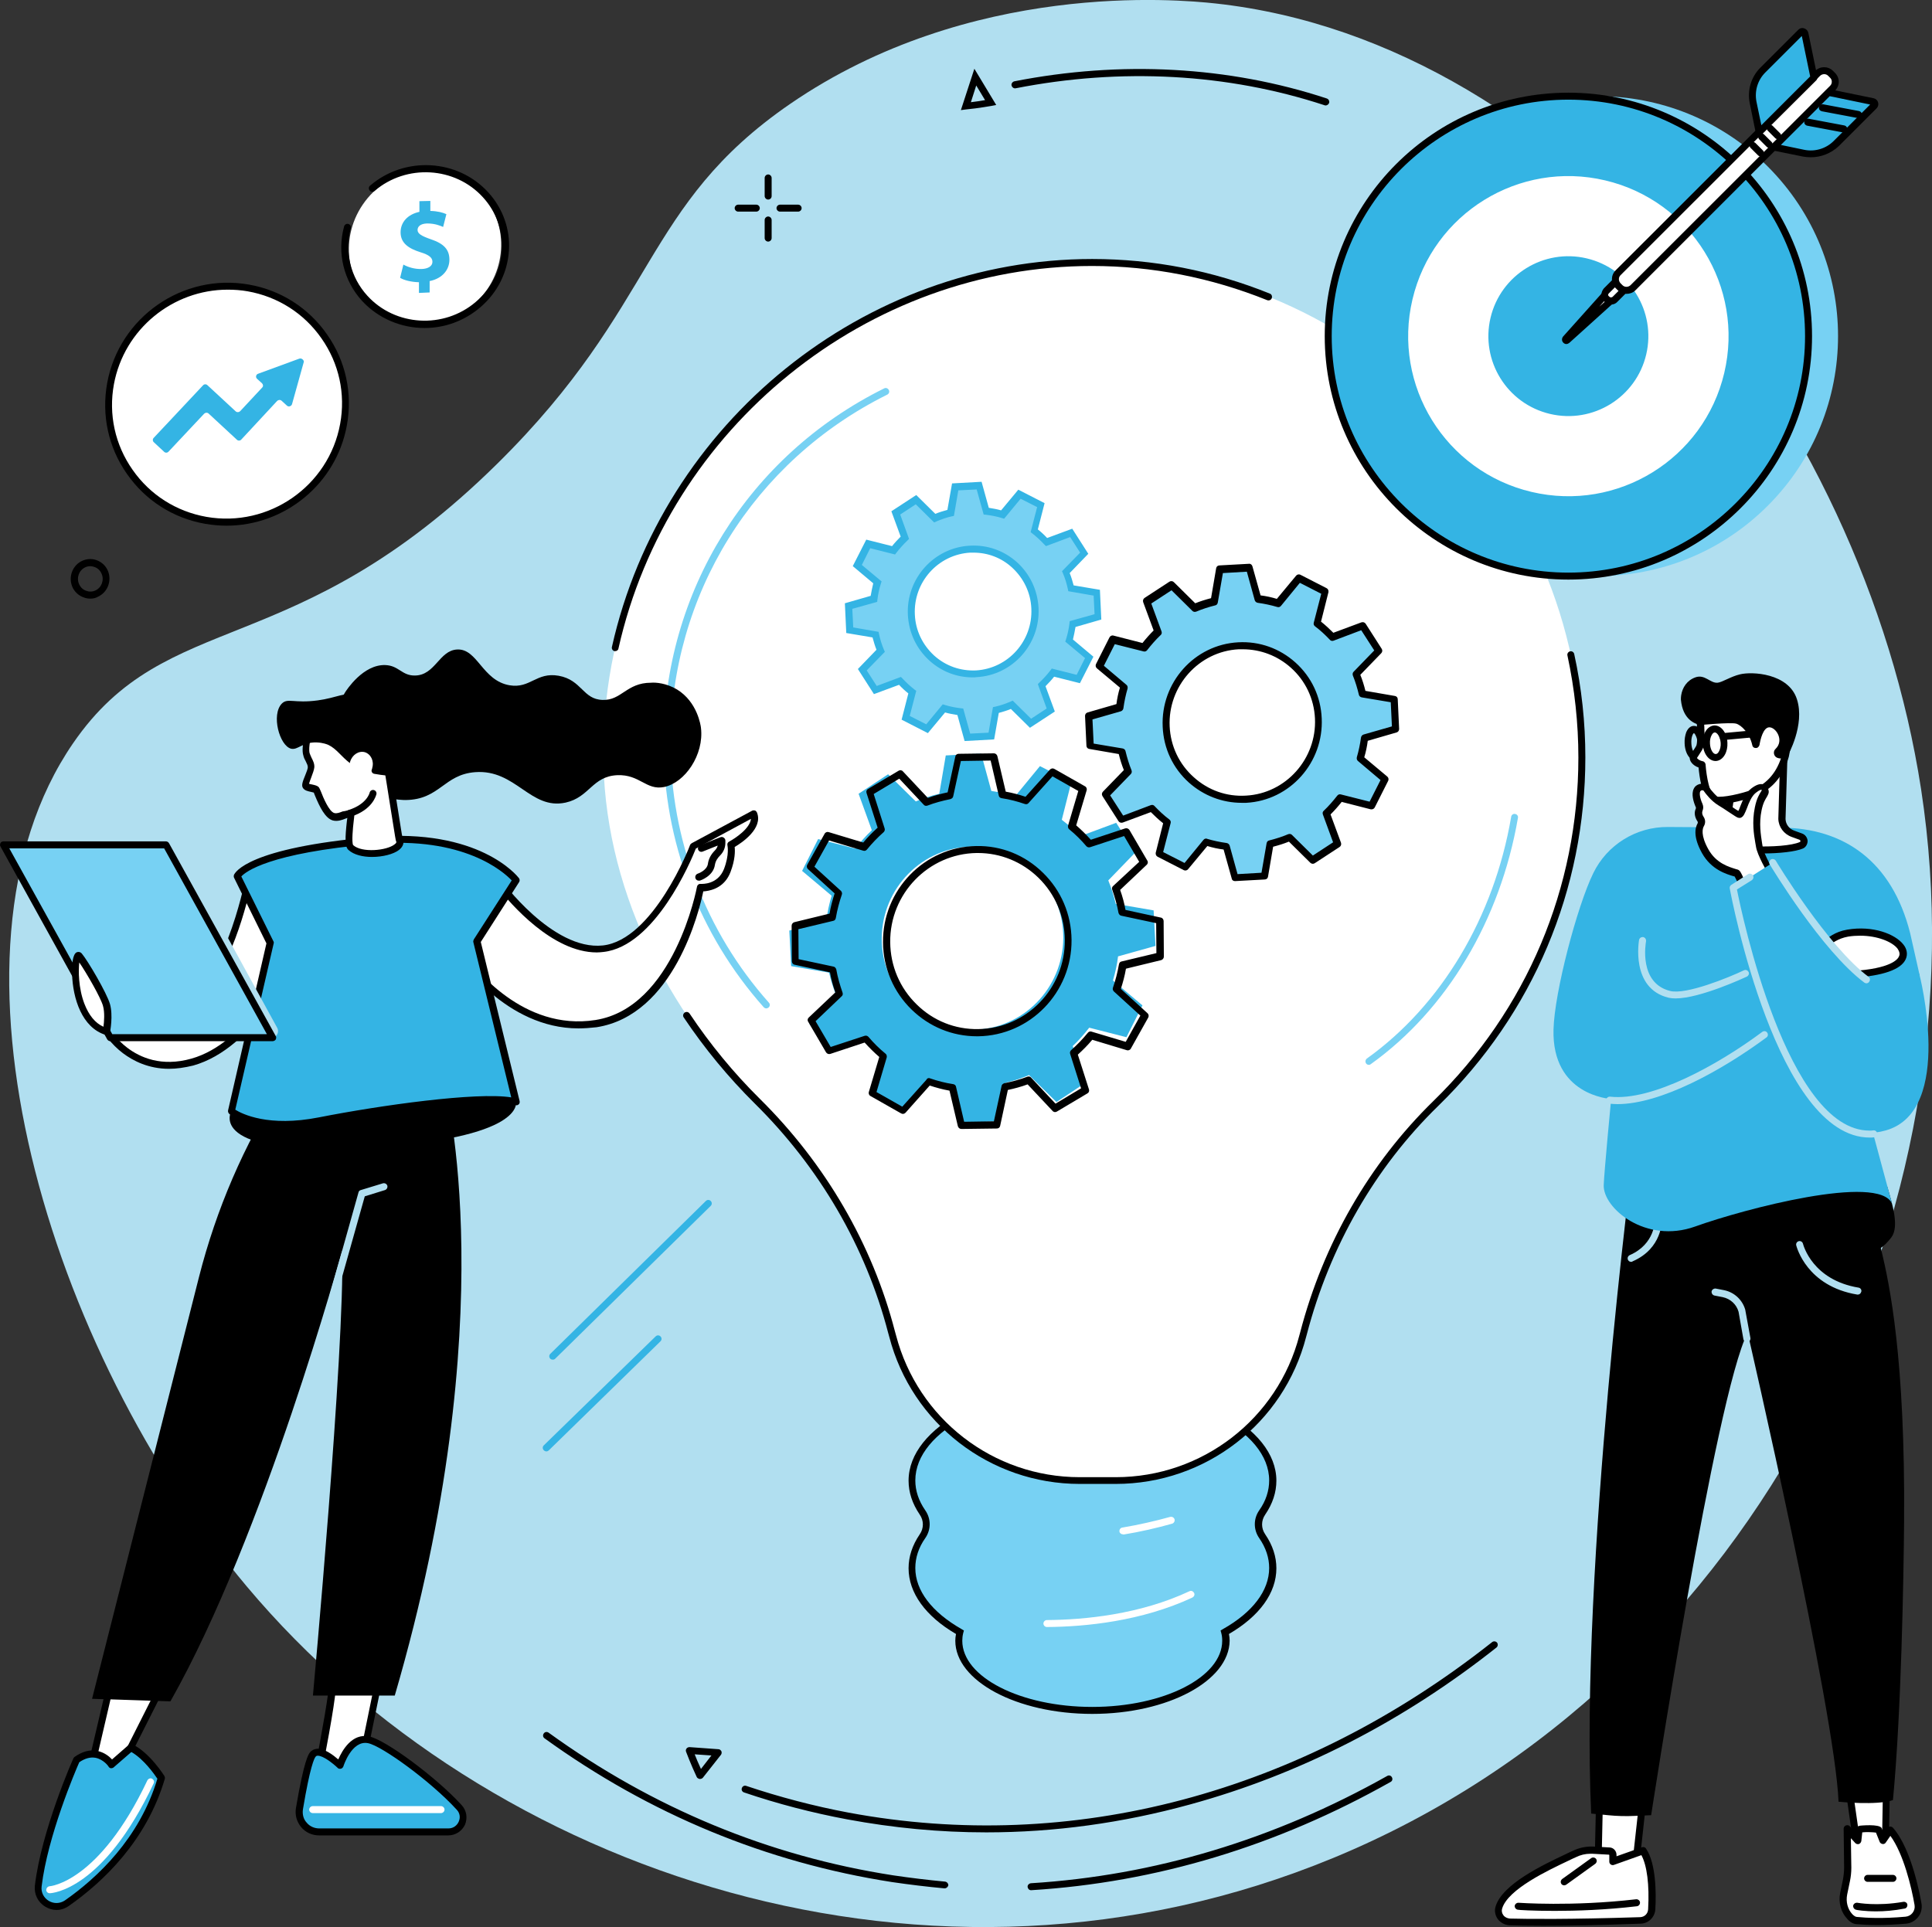 <svg xmlns="http://www.w3.org/2000/svg" width="454" height="453" fill="none" viewBox="0 0 454 453">
    <rect x="0" y="0" width="454" height="453" fill="#333333" stroke="none"/>
    <g clip-path="url(#clip0)">
        <path fill="#B1DFF0" d="M116.86 108.978c-47.804 47.172-77.524 33.414-99.705 65.736-34.146 49.739-5.464 143.047 40.865 198.191 56.764 67.592 160.785 102.808 255.3 63.77 100.634-41.604 153.3-152.219 138.112-251.205C437.829 97.13 368.882 9.937 285.676.819c-9.015-.983-57.747-5.405-99.979 23.586-34.855 23.969-30.922 47.173-68.837 84.573z"/>
        <path fill="#fff" d="M114.513 67.986c5.683-8.353 3.738-19.578-4.346-25.071-8.084-5.494-19.245-3.176-24.928 5.177-5.684 8.353-3.739 19.578 4.345 25.072 8.084 5.493 19.245 3.175 24.929-5.178z"/>
        <path fill="#000" d="M99.76 77.092c-5.409 0-10.818-2.183-14.697-6.388-4.316-4.75-5.9-11.301-4.206-17.47.109-.438.546-.71.983-.602.437.11.71.547.601.983-1.53 5.624-.055 11.575 3.88 15.888 6.555 7.207 17.973 7.862 25.458 1.475 3.66-3.113 5.846-7.426 6.119-12.121.273-4.587-1.257-9.064-4.425-12.503-6.556-7.207-17.975-7.862-25.46-1.474-.327.273-.873.273-1.147-.11-.273-.327-.273-.873.11-1.146 8.14-6.989 20.596-6.279 27.753 1.583 3.442 3.767 5.19 8.681 4.863 13.704-.328 5.132-2.677 9.828-6.666 13.268-3.879 3.33-8.522 4.913-13.166 4.913z"/>
        <path fill="#34B4E4" d="M98.449 68.848v-2.511c-1.749-.055-3.442-.437-4.426-1.038l.765-3.112c1.093.6 2.623 1.092 4.316 1.038 1.475-.055 2.513-.656 2.513-1.693 0-.983-.819-1.638-2.786-2.238-2.786-.874-4.698-2.13-4.698-4.696 0-2.348 1.639-4.204 4.425-4.805v-2.511l2.568-.055v2.348c1.748.055 2.95.382 3.769.764l-.765 3.003c-.655-.273-1.857-.819-3.769-.819-1.694.055-2.24.82-2.24 1.53 0 .873.929 1.419 3.114 2.183 3.114 1.037 4.371 2.457 4.371 4.805 0 2.347-1.639 4.422-4.644 5.023v2.675l-2.513.11z"/>
        <path fill="#fff" d="M68.993 117.862c12.71-8.669 16.024-25.933 7.4-38.561-8.623-12.628-25.918-15.837-38.628-7.169-12.71 8.67-16.024 25.933-7.401 38.561 8.623 12.628 25.918 15.837 38.629 7.169z"/>
        <path fill="#000" d="M53.212 123.555c-1.639 0-3.332-.163-4.971-.436-7.54-1.311-14.095-5.515-18.411-11.739-4.371-6.224-6.01-13.813-4.644-21.348 2.84-15.506 17.755-25.88 33.271-23.15 7.54 1.31 14.096 5.515 18.412 11.74 4.37 6.223 6.01 13.812 4.643 21.347-2.513 13.813-14.641 23.586-28.3 23.586zm.274-55.471c-12.84 0-24.312 9.227-26.716 22.221-1.311 7.098.273 14.25 4.37 20.092 4.098 5.897 10.272 9.828 17.374 11.084 14.642 2.566 28.737-7.207 31.414-21.84 1.311-7.097-.273-14.25-4.37-20.092-4.098-5.896-10.272-9.827-17.374-11.083-1.53-.273-3.114-.382-4.698-.382z"/>
        <path fill="#34B4E4" d="M70.313 84.3l-9.67 3.548c-.492.164-.656.82-.219 1.201l1.147 1.038c.273.273.328.71.055.983l-5.19 5.569c-.273.273-.71.327-1.038.054l-6.665-6.17c-.274-.272-.765-.272-1.038.055l-11.583 12.339c-.273.273-.273.765.055 1.038l2.404 2.238c.273.273.765.273 1.038-.054l8.359-8.9c.273-.273.71-.328 1.038-.055l6.665 6.17c.273.273.765.273 1.038-.055l8.413-9.063c.274-.273.71-.327 1.038-.054l1.257 1.146c.382.382 1.038.164 1.202-.328l2.786-9.99c0-.383-.546-.93-1.092-.71z"/>
        <path fill="#000" d="M164.5 418.112h-.109c-.274-.055-.547-.219-.656-.437-1.366-2.894-2.513-5.951-2.513-5.951-.109-.273-.055-.546.109-.765.164-.218.437-.327.71-.327l6.775.491c.328 0 .546.219.71.492.109.273.055.6-.109.819l-4.262 5.405c-.163.164-.382.273-.655.273zm-1.257-5.788c.328.874.874 2.13 1.475 3.44l2.459-3.167-3.934-.273zM231.753 430.669c-10.927 0-21.799-1.037-32.67-3.057-8.195-1.529-16.39-3.658-24.258-6.334-.437-.163-.655-.6-.491-1.037.164-.437.601-.655 1.038-.491 7.812 2.62 15.898 4.75 24.038 6.279 52.448 9.773 106.152-4.423 151.224-40.075.328-.273.874-.219 1.148.109.273.327.218.873-.11 1.146-22.071 17.472-46.328 29.865-72.061 36.909-15.898 4.367-31.905 6.551-47.858 6.551zM221.974 443.827h-.055c-4.097-.382-8.195-.873-12.292-1.474-29.502-4.586-56.982-15.942-81.677-33.796-.382-.273-.437-.764-.163-1.146.273-.383.764-.437 1.147-.164 24.475 17.69 51.683 28.991 80.966 33.523 4.043.6 8.14 1.092 12.183 1.474.437.055.765.437.765.874-.109.382-.437.709-.874.709zM242.297 444.264c-.437 0-.765-.327-.819-.764-.055-.437.327-.819.765-.874 29.01-1.801 57.146-10.264 83.752-25.224.382-.218.874-.109 1.093.328.218.382.109.873-.328 1.092-26.716 15.069-55.125 23.641-84.463 25.442.055 0 .055 0 0 0zM21.198 140.699c-.547 0-1.093-.109-1.64-.327-1.147-.437-2.075-1.311-2.567-2.457-.983-2.348.055-5.078 2.35-6.115 1.092-.492 2.348-.546 3.441-.11 1.147.437 2.076 1.311 2.568 2.457.983 2.348-.055 5.078-2.35 6.115-.546.328-1.147.437-1.802.437zm-1.148-7.371c-1.475.656-2.13 2.457-1.475 3.931.328.765.874 1.311 1.64 1.584.71.273 1.474.273 2.184-.055 1.476-.655 2.131-2.457 1.476-3.931-.328-.764-.875-1.31-1.64-1.583-.71-.273-1.474-.273-2.185.054zM311.517 24.788c-.109 0-.164 0-.273-.055-22.727-7.48-47.804-8.845-72.553-3.986-.437.11-.874-.218-.983-.655-.109-.437.219-.873.656-.983 25.022-4.914 50.426-3.549 73.426 4.04.437.164.656.601.547 1.038-.164.382-.492.6-.82.6zM225.798 25.88l3.169-9.719 5.135 8.517-1.147.219c-.109 0-2.95.546-5.9.819l-1.257.163zm3.606-5.788l-1.257 3.931c1.311-.164 2.513-.328 3.333-.491l-2.076-3.44zM180.507 46.9c-.437 0-.819-.382-.819-.82v-4.258c0-.437.382-.819.819-.819.437 0 .82.382.82.82v4.258c0 .491-.383.819-.82.819zM180.507 56.782c-.437 0-.819-.382-.819-.819v-4.258c0-.437.382-.82.819-.82.437 0 .82.383.82.82v4.258c0 .437-.383.82-.82.82zM177.721 49.739h-4.261c-.437 0-.82-.382-.82-.82 0-.436.383-.818.82-.818h4.261c.437 0 .819.382.819.819 0 .437-.382.819-.819.819zM187.555 49.739h-4.261c-.438 0-.82-.382-.82-.82 0-.436.382-.818.82-.818h4.261c.437 0 .819.382.819.819 0 .437-.382.819-.819.819z"/>
        <path fill="#34B4E4" d="M128.387 341.128c-.218 0-.437-.109-.601-.273-.327-.327-.327-.819 0-1.146l26.279-25.607c.328-.327.819-.327 1.147 0 .328.328.328.819 0 1.147l-26.278 25.661c-.109.109-.328.218-.547.218zM129.917 319.562c-.218 0-.437-.054-.601-.218-.328-.328-.328-.819 0-1.147l36.55-35.925c.327-.328.819-.328 1.147 0 .328.327.328.819 0 1.146l-36.549 35.926c-.164.164-.328.218-.547.218z"/>
        <path fill="#fff" d="M433.895 416.092l2.568 18.017 6.61.055.274-17.799-9.452-.273z"/>
        <path fill="#000" d="M443.073 434.983h-6.61c-.383 0-.765-.328-.82-.71l-2.567-18.072c-.055-.218.054-.491.218-.655.164-.164.383-.273.656-.273l9.451.328c.437 0 .82.382.765.819l-.328 17.744c.055.437-.328.819-.765.819zm-5.9-1.693h5.081l.273-16.161-7.703-.273 2.349 16.434z"/>
        <path fill="#fff" d="M436.244 451.362c2.568.273 6.447.382 11.582-.054 1.858-.164 3.115-1.857 2.841-3.658-.819-4.914-3.004-13.541-6.556-17.526l-1.748 2.457-1.038-2.567c-.164-.273-4.534-.436-4.644.055l-.273 2.512-2.458-2.785.109 9.118c0 .983-.055 2.02-.273 3.003l-.656 3.166c-.382 1.911.109 3.877 1.421 5.296.601.546 1.147.929 1.693.983z"/>
        <path fill="#000" d="M441.271 452.454c-2.186 0-3.879-.109-5.081-.218-.711-.055-1.475-.492-2.131-1.256-1.475-1.583-2.076-3.822-1.639-6.06l.656-3.167c.163-.928.273-1.856.273-2.839l-.11-9.118c0-.328.219-.655.547-.764.328-.11.655-.055.929.218l1.256 1.42.055-.656v-.054c.109-.71.874-.819 1.147-.874.055 0 4.371-.437 4.972.546 0 .055.054.055.054.109l.492 1.147.874-1.256c.164-.218.383-.327.601-.327.273 0 .492.109.656.273 4.534 5.132 6.501 16.652 6.72 17.908.163 1.092-.11 2.238-.82 3.112-.71.873-1.694 1.419-2.786 1.529-2.623.218-4.808.327-6.665.327zm-4.917-1.911c2.185.219 5.955.437 11.418-.054.655-.055 1.256-.383 1.639-.874.437-.546.601-1.201.492-1.856-.711-4.204-2.623-12.121-5.682-16.27l-1.093 1.583c-.164.273-.492.382-.765.327-.273-.054-.546-.218-.655-.491l-.875-2.184c-.71-.109-2.458-.164-3.223-.054l-.218 2.02c-.055.327-.274.6-.547.709-.328.11-.655 0-.874-.218l-1.038-1.147.109 6.934c0 1.092-.109 2.13-.327 3.167l-.656 3.167c-.328 1.692.109 3.385 1.202 4.586.382.382.765.655 1.093.655z"/>
        <path fill="#000" d="M440.943 449.233c-2.896 0-4.699-.328-4.808-.382-.437-.11-.71-.546-.656-.983.11-.437.547-.71.984-.655.054 0 4.534.873 10.817-.219.437-.054.874.219.929.656.054.436-.219.873-.656.928-2.513.491-4.753.655-6.61.655zM444.822 442.299h-5.955c-.437 0-.82-.382-.82-.819 0-.437.383-.819.82-.819h5.955c.437 0 .819.382.819.819 0 .437-.382.819-.819.819z"/>
        <path fill="#fff" d="M386.638 417.675l-2.295 21.021-8.851 1.856.547-24.624 10.599 1.747z"/>
        <path fill="#000" d="M375.492 441.371c-.164 0-.382-.055-.546-.164-.219-.164-.328-.382-.273-.655l.546-24.679c0-.218.109-.436.273-.6.164-.164.437-.218.656-.164l10.653 1.802c.437.054.711.491.656.873l-2.295 21.021c-.054.327-.273.655-.655.709l-8.851 1.857h-.164zm1.312-24.515l-.492 22.713 7.266-1.529 2.185-19.655-8.959-1.529z"/>
        <path fill="#fff" d="M388.058 448.741c.219-3.712.219-10.482-2.021-13.758l-7.103 2.511v-1.528c0-.492-.328-.874-.765-.929l-3.933-.218c-1.475-.109-2.95.218-4.316.874-3.988 1.965-16.062 6.933-17.756 12.612-.492 1.638.82 3.33 2.513 3.385 3.988.109 13.549.218 30.704-.328 1.475-.054 2.622-1.201 2.677-2.621z"/>
        <path fill="#000" d="M362.654 452.618c-3.661 0-6.229-.055-7.922-.109-1.093-.055-2.131-.601-2.786-1.474-.601-.874-.82-1.966-.492-2.949 1.584-5.296 11.254-9.827 16.444-12.284.656-.328 1.257-.601 1.749-.819 1.475-.71 3.114-1.037 4.698-.983l3.934.218c.874.055 1.584.819 1.584 1.748v.327l6.01-2.129c.327-.109.765 0 .928.327 2.35 3.44 2.404 10.429 2.186 14.251-.11 1.856-1.585 3.33-3.442 3.385-10.162.382-17.647.491-22.891.491zm11.09-16.925c-1.202 0-2.349.273-3.442.819-.491.218-1.092.491-1.748.819-4.589 2.183-14.205 6.661-15.57 11.247-.164.491-.055 1.092.273 1.529.328.491.929.764 1.53.818 4.152.11 13.658.219 30.649-.327 1.038-.055 1.802-.819 1.857-1.856.328-5.733-.273-10.319-1.584-12.722l-6.447 2.293c-.273.11-.546.055-.765-.109-.218-.164-.328-.382-.328-.655v-1.529c0-.054-.054-.109-.054-.109l-3.934-.218h-.437z"/>
        <path fill="#000" d="M365.385 449.124c-5.299 0-8.632-.219-8.686-.273-.437-.055-.765-.437-.765-.874.054-.437.437-.764.874-.764.109 0 12.566.928 27.644-.819.437-.055.874.273.929.71.055.436-.273.873-.71.928-7.43.873-14.259 1.092-19.286 1.092zM367.571 443.118c-.274 0-.492-.109-.656-.328-.273-.382-.164-.873.164-1.146l6.829-4.914c.382-.273.874-.164 1.147.164.273.382.164.873-.164 1.146l-6.829 4.914c-.164.109-.327.164-.491.164zM383.906 270.643s-12.675 97.512-9.998 155.604l3.934.382c2.13.219 4.261.273 6.392.164l3.769-.164s15.134-98.713 22.673-113.4c0 0 20.542 88.995 21.362 110.234 0 0 9.123.928 12.784-.383 1.966-20.528 2.513-52.25 2.622-65.572.273-38.164-3.387-55.472-5.354-63.716-1.857-7.534-3.824-13.704-5.245-17.853l-4.807-13.705-48.132 8.409z"/>
        <path fill="#B1DFF0" d="M410.512 315.468c-.382 0-.71-.273-.819-.656l-1.148-6.497c-.491-1.747-1.912-3.057-3.715-3.439l-1.966-.383c-.438-.109-.711-.545-.656-.982.109-.437.546-.71.983-.655l1.967.382c2.404.491 4.316 2.293 4.972 4.641v.054l1.202 6.552c.054.437-.219.873-.656.928-.055.055-.109.055-.164.055zM436.572 304.275h-.109c-11.91-1.965-14.259-11.193-14.369-11.575-.109-.437.164-.873.601-.983.437-.109.874.164.984.601.109.382 2.24 8.517 13.057 10.319.437.055.765.491.656.928-.11.437-.437.71-.82.71zM383.305 296.577c-.328 0-.601-.164-.765-.492-.164-.436 0-.873.437-1.092 6.01-2.62 5.9-8.189 5.9-8.244 0-.437.328-.819.765-.874.437 0 .82.328.874.765 0 .273.164 6.77-6.883 9.828-.109.109-.219.109-.328.109z"/>
        <path fill="#000" d="M443.456 278.832c1.147 3.931 2.95 9.391.983 12.012-3.66 4.75-6.665 3.986-11.145 2.348-9.014-3.276-23.328-8.463-27.535-5.569l-.164-8.791h37.861z"/>
        <path fill="#34B4E4" d="M391.937 194.369c-7.485-.054-14.314 4.204-17.537 10.865-3.77 7.698-9.124 27.954-9.342 36.745-.383 15.451 13.166 16.27 13.548 16.324-.054.437-1.639 17.199-1.748 20.202-.218 5.46 9.889 13.922 21.471 9.773 11.528-4.15 43.105-12.449 46.274-5.405l-13.221-49.029 10.872.546 8.85-5.133-2.239-9.937c-4.262-16.925-15.626-24.732-30.322-24.787l-26.606-.164z"/>
        <path fill="#fff" d="M426.738 232.206c2.022-.383 1.475-2.73 8.632-3.167 20.597-1.201 10.599-11.684-1.202-9.664-3.933.655-5.463 3.167-6.938 3.822-12.293 5.35-4.535 9.773-.492 9.009z"/>
        <path fill="#000" d="M425.809 233.079c-2.404 0-5.244-1.256-5.9-3.276-.546-1.747.273-4.422 7.048-7.37.382-.164.819-.546 1.311-.983 1.256-1.038 2.895-2.457 5.791-2.948 6.064-1.038 11.309 1.037 13.221 3.494.874 1.092 1.038 2.347.546 3.439-1.092 2.457-5.408 3.932-12.401 4.368-4.48.273-5.682 1.311-6.611 2.075-.492.437-1.038.874-1.912 1.037-.382.164-.71.164-1.093.164zm11.309-13.158c-.928 0-1.857.055-2.841.218-2.403.437-3.878 1.584-5.026 2.567-.601.491-1.147.928-1.693 1.201-4.316 1.856-6.556 3.876-6.119 5.405.437 1.474 3.278 2.402 5.135 2.075.437-.055.656-.273 1.147-.71 1.039-.928 2.514-2.184 7.54-2.457 9.014-.546 10.708-2.73 10.981-3.44.273-.546.109-1.146-.328-1.801-1.256-1.638-4.753-3.058-8.796-3.058z"/>
        <path fill="#fff" d="M400.842 197.263c-.71-.601-.328-1.693.601-1.802l1.421-.164c1.475-.163 2.731-1.201 3.223-2.566l2.294-16.98 4.699 1.693 6.228-3.058-.546 18.127c.054 1.583 1.092 3.003 2.622 3.549l1.803.655c.983.328.983 1.638.055 2.075-3.715 1.528-18.794 1.528-22.4-1.529z"/>
        <path fill="#000" d="M414.118 200.593c-5.463 0-11.582-.764-13.822-2.73-.546-.491-.765-1.201-.546-1.911.218-.709.819-1.255 1.584-1.31l1.42-.164c1.148-.163 2.131-.873 2.513-1.965l2.295-16.871c.055-.218.164-.437.382-.601.219-.109.492-.163.711-.054l4.37 1.583 5.901-2.948c.273-.109.546-.109.819.054.219.164.383.437.383.71l-.547 18.127c.055 1.201.82 2.293 2.076 2.73l1.803.655c.765.273 1.257.983 1.311 1.747 0 .764-.437 1.529-1.147 1.802-1.693.71-5.409 1.146-9.506 1.146zm-12.729-3.985c3.223 2.73 17.81 2.948 21.525 1.31.164-.055.164-.164.164-.273 0-.055-.055-.218-.219-.273l-1.803-.655c-1.857-.655-3.114-2.348-3.168-4.259l.491-16.816-5.026 2.457c-.218.109-.437.109-.655.055l-3.77-1.365-2.185 15.942c0 .055 0 .109-.055.164-.601 1.693-2.076 2.894-3.934 3.112l-1.42.164c-.109 0-.164.109-.219.164.164.218.219.273.274.273z"/>
        <path fill="#fff" d="M406.251 162.265c-8.031 2.949-6.665 8.135-6.665 8.135.109 1.42.164 4.041-.11 4.969-.218.764-1.529 2.238-1.584 2.675-.055.437.656 1.31 2.021 1.638 0 0 .547 6.934 2.35 8.081 1.802 1.146 8.85-1.038 8.85-1.038l1.202-.491c3.824-1.529 6.119-4.696 7.212-8.627 0 .055 5.135-22.112-13.276-15.342z"/>
        <path fill="#000" d="M404.011 188.964c-.874 0-1.639-.109-2.185-.437-1.858-1.147-2.514-6.17-2.678-8.135-1.42-.492-2.185-1.583-2.076-2.402.055-.383.328-.765.765-1.475.273-.436.711-1.037.82-1.365.218-.709.218-2.948.109-4.64-.164-.819-.819-6.061 7.157-9.009 5.245-1.911 9.233-1.747 11.855.491 5.081 4.477 2.677 15.397 2.568 15.888-1.256 4.532-3.934 7.644-7.703 9.173l-1.202.491h-.055c-.928.273-4.698 1.42-7.375 1.42zm-5.245-10.811c.164.219.546.601 1.366.765.328.054.601.382.655.71.219 3.166 1.039 6.879 1.967 7.425.929.6 4.917-.109 8.141-1.147l1.147-.436c3.278-1.311 5.627-4.095 6.72-8.081 0-.055 2.349-10.374-2.022-14.25-2.076-1.856-5.518-1.911-10.161-.218-7.267 2.675-6.174 7.152-6.119 7.152v.164c0 .054.273 3.822-.164 5.296-.164.546-.601 1.201-1.038 1.856-.164.273-.383.601-.492.764z"/>
        <path fill="#000" d="M408.873 158.498c-2.131.492-4.152 1.857-5.245 1.966-1.748.163-3.004-2.075-5.244-1.256-1.967.71-3.06 2.402-3.333 4.259-.055.327-.055.655-.055.982.437 4.75 3.388 5.733 4.59 5.952 0 0 6.993-.656 8.358-.328 1.257.328 3.224 2.293 3.825 5.078.054.382.382.655.765.655.437.054.819-.273.928-.71.219-1.365.874-4.04 2.24-4.149 1.585-.11 3.661 3.057 1.53 5.077-.656.601-.437 1.747.382 2.075.711.273 1.53.273 2.459-.437 0 0 4.152-7.261 2.185-13.322-1.967-6.115-10.544-6.552-13.385-5.842zM397.673 178.371c-.218 0-.382-.055-.546-.219-.71-.655-1.202-1.965-1.256-3.385-.055-.983.109-1.911.382-2.675.546-1.256 1.311-1.474 1.748-1.474 1.202-.055 2.131 1.092 2.459 2.948.109.437-.219.873-.656.983-.437.109-.874-.219-.983-.656-.219-1.037-.656-1.583-.765-1.583-.219.055-.71.983-.601 2.457.055 1.147.437 1.966.765 2.293.328.328.328.819.054 1.147-.164.109-.382.164-.601.164z"/>
        <path fill="#000" d="M403.137 178.863c-1.585 0-2.896-1.747-3.005-4.04-.055-1.037.164-2.075.601-2.839.492-.874 1.256-1.42 2.076-1.474h.109c1.585 0 2.896 1.747 3.005 4.04.055 1.037-.164 2.075-.601 2.839-.492.874-1.257 1.42-2.076 1.474h-.109zm-.164-6.715c-.055 0-.055 0 0 0-.273 0-.547.218-.765.655-.273.491-.437 1.201-.382 1.965.054 1.42.764 2.512 1.365 2.457.273 0 .547-.218.765-.655.273-.491.437-1.201.383-1.965-.11-1.42-.82-2.457-1.366-2.457z"/>
        <path fill="#000" d="M404.885 173.949c-.437 0-.765-.327-.82-.764-.054-.437.274-.874.765-.874l7.649-.709c.437-.055.874.273.874.764s-.273.874-.765.874l-7.648.709h-.055z"/>
        <path fill="#fff" d="M417.123 206.599s-3.005 4.695-5.682 3.876c-1.421-.436-2.786-5.023-3.333-5.186-1.803-.546-5.245-1.365-7.321-5.133-1.966-3.494-1.529-5.405-1.038-6.278.219-.383.219-.874-.054-1.256-.383-.546-.765-1.42-.383-2.239.11-.327.11-.655 0-.982-.491-1.147-1.42-3.822.383-4.368.491-.164 1.038.054 1.311.436.546.765 1.748 2.294 3.223 3.222 2.076 1.31 3.333 2.238 4.371 2.839.874.491 1.366-3.986 3.551-5.624 1.912-1.474 2.568-.764 2.732-.054.218.709-.984.982-1.694 4.313-.765 3.931.055 7.207.273 8.954.328 2.02 3.661 7.48 3.661 7.48z"/>
        <path fill="#000" d="M412.097 211.349c-.274 0-.601-.055-.929-.109-1.148-.328-1.912-1.857-2.896-3.931-.218-.437-.491-1.038-.655-1.311h-.055c-1.912-.546-5.409-1.583-7.594-5.459-2.076-3.713-1.694-5.897-1.038-7.044.055-.109.055-.273 0-.382-.71-1.037-.874-2.129-.437-3.057.055-.109.055-.219 0-.328-.546-1.256-1.093-3.057-.492-4.313.273-.601.765-.983 1.421-1.147.819-.218 1.693.055 2.185.765.546.764 1.639 2.129 3.005 3.003.929.6 1.693 1.092 2.294 1.528.601.437 1.148.765 1.585 1.038.164-.273.328-.71.437-1.038.546-1.365 1.256-3.221 2.622-4.258 1.148-.874 2.076-1.201 2.896-.928.546.163.983.655 1.147 1.365.164.655-.164 1.091-.382 1.528-.328.546-.874 1.311-1.257 3.167-.656 3.112-.164 5.842.109 7.698.055.382.11.71.164.983.219 1.529 2.568 5.733 3.497 7.207.164.273.164.601 0 .874-.219.327-2.787 4.149-5.627 4.149zm-12.074-25.606h-.11c-.218.054-.327.163-.382.273-.219.491-.055 1.637.546 2.948.219.546.219 1.092 0 1.583-.164.437-.109.928.273 1.474.437.655.438 1.474.055 2.13-.328.546-.819 2.129 1.038 5.459 1.858 3.331 4.862 4.15 6.611 4.696l.218.054c.601.164.874.765 1.475 2.13.383.873 1.366 2.893 1.858 3.057 1.53.492 3.551-1.856 4.48-3.112-.82-1.419-3.169-5.514-3.442-7.425-.055-.273-.109-.601-.164-.928-.328-1.911-.82-4.86-.109-8.299.437-2.184 1.092-3.167 1.475-3.767.054-.11.109-.219.164-.273l-.055-.11c-.055-.054-.492 0-1.366.71-.983.764-1.639 2.402-2.076 3.604-.491 1.201-.765 1.965-1.42 2.238-.273.109-.601.055-.929-.109-.601-.328-1.257-.819-2.131-1.365-.655-.437-1.366-.928-2.294-1.474-1.585-.983-2.841-2.566-3.442-3.44-.055 0-.164-.054-.273-.054z"/>
        <path fill="#34B4E4" d="M407.289 208.674l9.014-5.733s12.238 19.764 21.471 26.425c4.48 3.276 13.221-.546 13.221-.546s8.414 32.213-7.812 36.854c-26.934 7.644-35.894-57-35.894-57z"/>
        <path fill="#B1DFF0" d="M380.082 259.505c-.656 0-1.312-.055-1.913-.11-.437-.054-.764-.436-.71-.928.055-.437.437-.764.929-.71 9.834 1.092 25.404-7.534 35.73-15.232.382-.273.874-.219 1.147.163.273.383.219.874-.164 1.147-10.489 7.753-24.803 15.67-35.019 15.67zM393.74 234.662c-.601 0-1.147-.054-1.639-.163-9.015-2.184-6.939-13.486-6.939-13.595.11-.437.492-.71.984-.656.437.11.71.492.655.983-.054.382-1.802 9.828 5.682 11.684 3.77.928 13.768-3.166 17.319-4.859.437-.218.874 0 1.093.382.218.382 0 .874-.383 1.092-.492.219-10.981 5.132-16.772 5.132zM438.593 231.114c-.163 0-.327-.055-.491-.164-9.943-7.426-21.744-26.972-22.236-27.791-.218-.382-.109-.873.273-1.146.383-.219.874-.109 1.148.273.109.218 12.128 20.092 21.798 27.299.383.273.437.764.164 1.146-.164.273-.437.383-.656.383z"/>
        <path fill="#B1DFF0" d="M439.358 267.367c-21.689 0-32.452-56.127-32.889-58.584-.054-.328.11-.655.383-.819l3.933-2.512c.383-.218.874-.109 1.148.273.218.383.109.874-.274 1.147l-3.496 2.184c1.147 5.842 11.855 56.673 31.141 56.673.328 0 .655 0 .928-.055.438-.055.875.273.875.764.054.437-.274.874-.765.874-.273.055-.656.055-.984.055z"/>
        <path fill="#77D1F3" d="M296.548 361.057c-1.147-1.693-1.147-3.877 0-5.569 1.639-2.348 2.513-4.859 2.513-7.48 0-12.23-18.958-22.167-42.395-22.167-23.383 0-42.395 9.937-42.395 22.167 0 2.621.874 5.132 2.513 7.48 1.147 1.692 1.147 3.876 0 5.569-1.639 2.348-2.513 4.859-2.513 7.48 0 5.787 4.261 11.083 11.254 15.069-.164.655-.219 1.31-.219 2.02 0 9.063 14.041 16.379 31.36 16.379 17.318 0 31.359-7.37 31.359-16.379 0-.655-.109-1.365-.218-2.02 6.993-3.931 11.254-9.227 11.254-15.069 0-2.621-.874-5.132-2.513-7.48z"/>
        <path fill="#000" d="M256.666 402.824c-17.756 0-32.179-7.753-32.179-17.198 0-.491.055-1.037.164-1.583-7.212-4.204-11.145-9.719-11.145-15.452 0-2.73.874-5.405 2.622-7.971.983-1.42.983-3.221 0-4.641-1.748-2.566-2.622-5.241-2.622-7.971 0-12.667 19.394-22.986 43.214-22.986s43.215 10.319 43.215 22.986c0 2.73-.874 5.405-2.622 7.971-.984 1.42-.984 3.221 0 4.641 1.748 2.566 2.622 5.241 2.622 7.971 0 5.788-3.934 11.248-11.145 15.452.109.546.164 1.092.164 1.583-.109 9.445-14.533 17.198-32.288 17.198zm0-76.219c-22.946 0-41.576 9.555-41.576 21.348 0 2.403.765 4.75 2.349 7.043 1.366 1.966 1.366 4.532 0 6.498-1.584 2.238-2.349 4.64-2.349 7.043 0 5.296 3.879 10.373 10.872 14.359l.546.328-.164.6c-.163.655-.218 1.256-.218 1.802 0 8.572 13.713 15.56 30.54 15.56 16.827 0 30.54-6.988 30.54-15.56 0-.601-.055-1.201-.219-1.802l-.164-.6.546-.328c6.994-3.931 10.872-9.063 10.872-14.359 0-2.403-.764-4.75-2.349-7.043-1.366-1.966-1.366-4.532 0-6.498 1.585-2.238 2.349-4.64 2.349-7.043 0-11.793-18.684-21.348-41.575-21.348z"/>
        <path fill="#fff" d="M371.723 177.99c0-62.788-52.284-116.349-115.112-116.349-62.719 0-114.401 52.087-114.838 114.765-.219 31.886 15.188 61.587 36.167 82.334 15.133 14.96 26.169 33.578 31.523 54.216l.273.983c5.19 19.983 23.274 33.96 43.98 33.96h8.468c20.706 0 38.734-13.977 43.979-33.96l.164-.601c5.3-20.474 15.898-39.256 31.086-54.052 21.143-20.583 34.31-49.356 34.31-81.296z"/>
        <path fill="#000" d="M262.184 348.772h-8.468c-21.034 0-39.445-14.195-44.745-34.56l-.273-.983c-5.245-20.147-16.062-38.765-31.305-53.834-6.228-6.169-11.855-12.994-16.717-20.256-.274-.382-.164-.873.218-1.146.383-.273.874-.164 1.147.218 4.808 7.207 10.326 13.923 16.5 20.038 15.461 15.287 26.442 34.178 31.741 54.598l.274.983c5.135 19.655 22.836 33.359 43.16 33.359h8.468c20.323 0 38.079-13.704 43.16-33.359l.164-.601c5.463-20.966 16.28-39.747 31.304-54.434 21.963-21.403 34.091-50.121 34.091-80.751 0-8.026-.874-16.106-2.567-23.968-.11-.437.163-.874.6-.983.438-.109.875.164.984.601 1.748 7.971 2.622 16.161 2.622 24.296 0 31.121-12.292 60.221-34.582 81.951-14.806 14.414-25.459 32.978-30.868 53.67l-.164.601c-5.245 20.365-23.656 34.56-44.744 34.56zM144.559 153.038h-.164c-.437-.109-.71-.546-.601-.982 11.855-52.851 59.331-91.18 112.872-91.18 14.314 0 28.354 2.73 41.739 8.136.437.164.601.655.437 1.092-.163.437-.655.6-1.092.437-13.167-5.296-27.044-8.026-41.139-8.026-52.775 0-99.596 37.836-111.287 89.923-.055.382-.437.6-.765.6z"/>
        <path fill="#77D1F3" d="M321.679 250.278c-.273 0-.492-.11-.656-.328-.273-.382-.164-.874.164-1.147 17.483-12.503 29.884-33.195 33.927-56.836.055-.437.492-.765.929-.655.437.054.765.491.656.928-4.152 24.023-16.718 45.098-34.583 57.874-.109.109-.273.164-.437.164zM180.07 237.01c-.218 0-.437-.109-.601-.273-15.188-17.089-23.547-39.037-23.547-61.914 0-35.653 19.887-67.702 51.847-83.535.383-.218.874-.055 1.093.382.218.382.055.874-.383 1.092-31.414 15.615-50.918 47.064-50.918 82.061 0 22.44 8.195 44.061 23.11 60.822.328.328.273.874-.054 1.147-.164.109-.328.218-.547.218z"/>
        <path fill="#fff" d="M263.877 360.62c-.382 0-.765-.273-.819-.655-.055-.437.218-.874.655-.928 3.879-.655 7.704-1.529 11.255-2.512.437-.109.874.109 1.038.546.109.437-.109.874-.547 1.038-3.66 1.037-7.484 1.911-11.472 2.566 0-.055-.055-.055-.11-.055zM246.012 382.405c-.437 0-.819-.382-.819-.819 0-.437.382-.819.819-.819 8.851-.055 21.854-1.31 33.49-6.77.437-.219.874 0 1.093.382.219.437 0 .873-.382 1.092-11.91 5.569-25.132 6.879-34.201 6.934.055 0 0 0 0 0z"/>
        <path fill="#77D1F3" d="M415.392 118.882c22.039-22.025 22.039-57.735 0-79.76-22.04-22.026-57.772-22.026-79.812 0-22.039 22.025-22.039 57.735 0 79.76 22.04 22.026 57.772 22.026 79.812 0z"/>
        <path fill="#34B4E4" d="M408.449 118.872c22.039-22.025 22.039-57.736 0-79.76-22.039-22.026-57.772-22.026-79.811 0-22.04 22.024-22.04 57.735 0 79.76 22.039 22.025 57.772 22.025 79.811 0z"/>
        <path fill="#000" d="M368.554 136.222c-31.578 0-57.255-25.661-57.255-57.219 0-31.557 25.677-57.218 57.255-57.218 31.578 0 57.255 25.66 57.255 57.218 0 31.558-25.677 57.219-57.255 57.219zm0-112.8c-30.649 0-55.616 24.952-55.616 55.581 0 30.63 24.967 55.581 55.616 55.581s55.616-24.951 55.616-55.58c0-30.63-24.967-55.581-55.616-55.581z"/>
        <path fill="#fff" d="M405.183 87.651c4.777-20.219-7.751-40.48-27.983-45.254-20.232-4.774-40.507 7.746-45.284 27.965-4.777 20.22 7.751 40.48 27.983 45.255 20.232 4.774 40.506-7.746 45.284-27.966z"/>
        <path fill="#34B4E4" d="M386.84 83.323c2.385-10.095-3.87-20.21-13.972-22.594-10.101-2.384-20.223 3.867-22.609 13.962-2.385 10.095 3.87 20.21 13.972 22.594 10.101 2.384 20.223-3.867 22.609-13.962z"/>
        <path fill="#fff" d="M367.953 79.659l9.67-10.81 1.421 1.419-10.818 9.718c-.218.164-.437-.11-.273-.328z"/>
        <path fill="#000" d="M368.062 80.86c-.273 0-.491-.11-.71-.328-.382-.382-.382-.983-.055-1.42l9.67-10.81c.164-.164.383-.273.601-.273.219 0 .438.055.601.219l1.421 1.42c.164.163.273.381.218.6 0 .218-.109.436-.273.6l-10.763 9.719c-.218.163-.437.273-.71.273zm9.561-10.81l-1.803 2.02 2.022-1.802-.219-.219z"/>
        <path fill="#fff" d="M377.678 70.377l-.164-.164c-.492-.491-.492-1.365 0-1.856l4.043-4.04 2.021 2.02-4.043 4.04c-.491.546-1.366.546-1.857 0z"/>
        <path fill="#000" d="M378.606 71.578c-.546 0-1.092-.218-1.529-.6l-.164-.164c-.383-.382-.601-.928-.601-1.53 0-.545.218-1.091.601-1.528l4.043-4.04c.328-.328.874-.328 1.147 0l2.021 2.02c.328.328.328.819 0 1.147l-4.042 4.04c-.383.437-.929.655-1.476.655zm2.951-6.115l-3.497 3.494c-.109.11-.164.219-.164.328 0 .11.055.273.164.328l.164.163c.164.164.492.164.71 0l3.497-3.494-.874-.819z"/>
        <path fill="#fff" d="M380.737 67.647l-.492-.491c-.819-.82-.819-2.184 0-3.003l46.93-46.9c.82-.819 2.185-.819 3.005 0l.492.491c.819.82.819 2.184 0 3.003l-46.93 46.9c-.819.819-2.185.819-3.005 0z"/>
        <path fill="#000" d="M382.212 69.067c-.765 0-1.529-.273-2.076-.874l-.491-.491c-1.148-1.147-1.148-3.003 0-4.15l46.929-46.9c1.148-1.146 3.005-1.146 4.152 0l.492.492c.546.546.874 1.31.874 2.075 0 .764-.328 1.528-.874 2.074l-46.93 46.955c-.546.545-1.311.819-2.076.819zm-.928-2.02c.491.49 1.311.49 1.857 0l46.93-46.9c.273-.273.382-.6.382-.928 0-.328-.109-.656-.382-.929l-.492-.491c-.492-.491-1.311-.491-1.857 0l-46.93 46.9c-.492.491-.492 1.31 0 1.856l.492.491z"/>
        <path fill="#34B4E4" d="M413.353 31.066l-1.42-6.988c-.547-2.73.273-5.624 2.294-7.59l8.905-8.899c.328-.327.874-.164.984.273l2.13 10.374-12.893 12.83z"/>
        <path fill="#000" d="M413.353 31.885c-.055 0-.164 0-.218-.054-.274-.11-.492-.328-.547-.6l-1.42-6.99c-.601-3.057.328-6.169 2.513-8.353l8.905-8.9c.382-.382.874-.49 1.366-.327.492.164.874.546.983 1.037l2.131 10.374c.055.273-.055.546-.219.764l-12.893 12.83c-.164.165-.382.22-.601.22zm10.053-23.422l-8.578 8.572c-1.803 1.801-2.568 4.367-2.076 6.879l1.147 5.514 11.473-11.465-1.966-9.5z"/>
        <path fill="#34B4E4" d="M416.85 34.56l6.993 1.42c2.731.546 5.627-.273 7.594-2.293l8.905-8.9c.328-.327.164-.873-.273-.982l-10.381-2.13L416.85 34.56z"/>
        <path fill="#000" d="M425.536 36.963c-.601 0-1.256-.055-1.857-.164l-6.993-1.42c-.274-.054-.547-.273-.601-.545-.11-.274 0-.601.218-.82l12.839-12.83c.219-.218.492-.273.765-.218l10.38 2.129c.492.11.929.491 1.038.983.164.491 0 1.037-.328 1.365l-8.905 8.9c-1.803 1.692-4.152 2.62-6.556 2.62zm-7.047-2.894l5.517 1.147c2.514.491 5.081-.273 6.884-2.075l8.578-8.572-9.507-1.965-11.472 11.465z"/>
        <path fill="#fff" d="M428.268 25.334l8.413 1.583-8.413-1.584z"/>
        <path fill="#000" d="M436.681 27.736h-.163l-8.414-1.584c-.437-.109-.765-.491-.656-.982.11-.437.492-.71.984-.655l8.413 1.583c.437.109.765.491.656.983-.109.382-.437.655-.82.655z"/>
        <path fill="#fff" d="M424.826 28.719l8.413 1.583-8.413-1.583z"/>
        <path fill="#000" d="M433.239 31.12h-.163l-8.414-1.582c-.437-.11-.765-.492-.656-.983.11-.437.492-.71.984-.655l8.413 1.583c.437.11.765.491.656.983-.055.382-.437.655-.82.655z"/>
        <path fill="#fff" d="M412.042 34.178l1.748 1.748-1.748-1.748z"/>
        <path fill="#000" d="M413.735 36.745c-.218 0-.437-.055-.6-.219l-1.749-1.747c-.328-.328-.328-.819 0-1.147.328-.327.82-.327 1.148 0l1.748 1.748c.328.327.328.819 0 1.146-.109.11-.328.218-.547.218z"/>
        <path fill="#fff" d="M414.009 32.158l1.748 1.747-1.748-1.747z"/>
        <path fill="#000" d="M415.757 34.724c-.219 0-.437-.054-.601-.218l-1.748-1.747c-.328-.328-.328-.82 0-1.147.327-.327.819-.327 1.147 0l1.748 1.747c.328.328.328.82 0 1.147-.109.11-.328.218-.546.218z"/>
        <path fill="#fff" d="M416.03 30.138l1.748 1.747-1.748-1.747z"/>
        <path fill="#000" d="M417.778 32.704c-.218 0-.437-.054-.601-.218l-1.748-1.747c-.328-.328-.328-.82 0-1.147.328-.327.82-.327 1.147 0l1.749 1.747c.327.328.327.82 0 1.147-.11.164-.328.218-.547.218z"/>
        <path fill="#77D1F3" d="M328.016 171.383l-.327-6.988-7.485-1.256c-.383-1.583-.874-3.167-1.475-4.641l5.299-5.514-3.77-5.897-7.156 2.675c-1.093-1.201-2.295-2.293-3.606-3.275l1.912-7.426-6.174-3.166-4.862 5.896c-1.53-.437-3.114-.819-4.753-.983l-2.021-7.37-6.939.382-1.311 7.534c-1.584.383-3.114.874-4.589 1.529l-5.409-5.351-5.846 3.822 2.623 7.207c-1.202 1.092-2.24 2.348-3.224 3.658l-7.375-1.856-3.169 6.279 5.846 4.859c-.492 1.529-.819 3.167-1.038 4.805l-7.321 2.074.328 6.989 7.485 1.256c.382 1.583.874 3.166 1.475 4.641l-5.3 5.514 3.77 5.896 7.157-2.675c1.093 1.201 2.295 2.293 3.606 3.276l-1.912 7.425 6.173 3.167 4.862-5.896c1.53.436 3.115.818 4.754.982l2.021 7.371 6.938-.382 1.312-7.535c1.584-.382 3.114-.873 4.589-1.528l5.408 5.35 5.846-3.822-2.622-7.207c1.202-1.092 2.24-2.347 3.223-3.658l7.376 1.857 3.168-6.279-5.846-4.859c.492-1.529.82-3.167 1.039-4.805l7.32-2.075zm-35.183 16.489c-9.889.546-18.248-7.098-18.739-17.035-.492-9.937 7.102-18.454 16.99-19 9.889-.546 18.248 7.098 18.74 17.035.437 9.937-7.157 18.454-16.991 19z"/>
        <path fill="#000" d="M290.21 207.09c-.382 0-.71-.218-.765-.6l-1.912-6.825c-1.311-.164-2.567-.437-3.824-.819l-4.535 5.46c-.218.273-.655.382-.983.218l-6.173-3.166c-.328-.164-.492-.546-.437-.928l1.748-6.934c-1.038-.819-1.967-1.693-2.896-2.621l-6.61 2.457c-.383.109-.765 0-.984-.328l-3.769-5.896c-.219-.328-.164-.765.109-1.038l4.917-5.077c-.492-1.202-.874-2.457-1.202-3.768l-6.939-1.201c-.382-.054-.655-.382-.655-.764l-.328-6.989c0-.382.219-.71.601-.819l6.775-1.965c.163-1.311.437-2.621.819-3.877l-5.409-4.531c-.273-.219-.382-.656-.218-.983l3.169-6.279c.163-.327.546-.546.928-.437l6.829 1.747c.82-1.037 1.694-2.02 2.623-2.948l-2.459-6.661c-.109-.382 0-.764.328-.983l5.846-3.821c.328-.219.765-.164 1.038.109l5.026 4.968c1.202-.491 2.459-.873 3.715-1.201l1.202-7.043c.055-.382.383-.655.765-.655l6.938-.382c.383-.055.711.218.82.6l1.912 6.825c1.311.164 2.568.437 3.824.819l4.535-5.46c.218-.273.655-.382.983-.218l6.174 3.166c.328.164.491.546.437.928l-1.748 6.934c1.038.819 1.966 1.693 2.895 2.621l6.611-2.457c.382-.109.765 0 .983.328l3.77 5.896c.218.328.164.765-.11 1.038l-4.916 5.077c.491 1.202.874 2.457 1.201 3.768l6.939 1.201c.382.054.655.382.655.764l.328 6.989c0 .382-.218.71-.601.819l-6.774 1.965c-.164 1.311-.437 2.621-.82 3.877l5.409 4.531c.273.219.382.656.218.983l-3.168 6.279c-.164.327-.547.491-.929.437l-6.829-1.747c-.82 1.037-1.694 2.02-2.623 2.948l2.459 6.661c.109.382 0 .764-.328.983l-5.846 3.821c-.327.219-.764.164-1.038-.109l-5.026-4.968c-1.202.491-2.458.873-3.715 1.201l-1.202 7.043c-.054.382-.382.655-.765.655l-6.993.382c.055 0 .055 0 0 0zm-6.774-9.991c.054 0 .164 0 .218.055 1.475.436 3.005.764 4.59.982.327.055.601.273.71.601l1.857 6.716 5.627-.328 1.202-6.934c.055-.328.274-.601.601-.655 1.53-.382 3.06-.874 4.48-1.474.328-.11.656-.055.874.163l4.917 4.86 4.753-3.112-2.403-6.552c-.11-.328-.055-.655.218-.874 1.147-1.092 2.185-2.293 3.169-3.549.218-.273.546-.382.874-.273l6.72 1.693 2.568-5.078-5.3-4.477c-.273-.218-.328-.546-.273-.873.437-1.474.765-3.058.983-4.641.055-.328.274-.601.601-.71l6.666-1.911-.274-5.678-6.829-1.147c-.327-.054-.601-.327-.655-.6-.383-1.584-.82-3.058-1.421-4.532-.109-.327-.054-.655.164-.873l4.862-5.023-3.059-4.75-6.501 2.456c-.328.11-.656.055-.874-.218-1.093-1.146-2.24-2.238-3.497-3.167-.273-.218-.382-.546-.273-.873l1.748-6.77-5.026-2.566-4.425 5.405c-.219.273-.547.382-.874.273-1.476-.437-3.005-.765-4.59-.983-.327-.055-.601-.273-.71-.601l-1.857-6.715-5.628.327-1.201 6.934c-.055.328-.274.601-.601.656-1.53.382-3.06.873-4.48 1.474-.328.109-.656.054-.874-.164l-4.917-4.859-4.754 3.112 2.404 6.552c.11.327.055.655-.218.873-1.147 1.092-2.186 2.293-3.169 3.549-.218.273-.546.382-.874.273l-6.72-1.693-2.568 5.078 5.3 4.477c.273.218.328.546.273.874-.437 1.474-.765 3.057-.983 4.641-.055.327-.274.6-.601.709l-6.666 1.911.274 5.678 6.829 1.147c.327.055.601.328.655.601.383 1.583.82 3.057 1.421 4.531.109.328.054.655-.164.874l-4.863 5.023 3.06 4.75 6.501-2.457c.328-.109.656-.055.874.218 1.093 1.147 2.24 2.239 3.497 3.167.273.218.382.546.273.874l-1.748 6.77 5.026 2.566 4.425-5.405c.219-.273.437-.328.656-.328zm8.359-8.408c-4.589 0-8.96-1.693-12.402-4.75-3.77-3.385-5.955-8.026-6.173-13.104-.492-10.373 7.43-19.327 17.755-19.873 4.972-.273 9.725 1.419 13.44 4.75 3.77 3.385 5.955 8.026 6.173 13.103.492 10.374-7.43 19.328-17.755 19.874h-1.038zm.218-36.089h-.929c-9.396.491-16.663 8.681-16.226 18.126.219 4.641 2.24 8.9 5.682 11.957 3.388 3.058 7.704 4.586 12.238 4.313 9.397-.491 16.663-8.681 16.226-18.126-.218-4.641-2.24-8.9-5.682-11.957-3.114-2.785-7.102-4.313-11.309-4.313z"/>
        <path fill="#77D1F3" d="M257.977 144.958l-.273-5.678-6.065-1.038c-.273-1.31-.71-2.566-1.202-3.767l4.316-4.477-3.059-4.75-5.791 2.184c-.874-.983-1.858-1.856-2.896-2.621l1.53-6.006-5.026-2.566-3.934 4.805c-1.256-.382-2.513-.655-3.824-.819l-1.639-6.006-5.627.328-1.038 6.115c-1.311.327-2.568.709-3.77 1.201l-4.37-4.313-4.754 3.112 2.131 5.842c-.983.928-1.857 1.911-2.622 2.948l-5.955-1.529-2.568 5.078 4.753 3.985c-.382 1.256-.656 2.567-.819 3.877l-5.955 1.692.273 5.679 6.064 1.037c.273 1.31.71 2.566 1.202 3.767l-4.316 4.477 3.059 4.75 5.791-2.184c.875.983 1.858 1.857 2.896 2.621l-1.53 6.006 5.027 2.566 3.933-4.805c1.257.383 2.513.656 3.824.819l1.639 6.006 5.628-.327 1.038-6.115c1.311-.328 2.567-.71 3.769-1.202l4.371 4.314 4.753-3.112-2.131-5.842c.984-.929 1.858-1.911 2.623-2.949l5.955 1.529 2.567-5.078-4.753-3.985c.383-1.256.656-2.566.82-3.877l5.955-1.692zm-28.573 13.431c-8.031.437-14.86-5.787-15.243-13.868-.382-8.08 5.791-15.014 13.768-15.451 8.031-.437 14.86 5.787 15.242 13.868.437 8.08-5.736 15.014-13.767 15.451z"/>
        <path fill="#34B4E4" d="M226.672 174.168l-1.693-6.115c-.984-.164-1.967-.328-2.896-.601l-4.043 4.859-6.173-3.166 1.584-6.17c-.765-.6-1.53-1.31-2.185-2.02l-5.901 2.184-3.769-5.897 4.37-4.531c-.382-.928-.655-1.911-.928-2.894l-6.174-1.037-.328-6.989 6.064-1.747c.164-.983.383-2.02.601-2.948l-4.807-4.041 3.168-6.224 6.065 1.529c.601-.764 1.311-1.529 2.021-2.239l-2.185-5.951 5.846-3.822 4.479 4.423c.929-.382 1.858-.655 2.841-.928l1.093-6.224 6.938-.383 1.694 6.115c.983.164 1.967.328 2.896.601l4.042-4.859 6.174 3.166-1.584 6.17c.764.601 1.529 1.31 2.185 2.02l5.9-2.184 3.77 5.897-4.371 4.531c.383.929.656 1.911.929 2.894l6.174 1.037.327 6.989-6.064 1.747c-.164.983-.382 2.02-.601 2.948l4.808 4.041-3.169 6.224-6.064-1.529c-.601.764-1.311 1.529-2.022 2.239l2.186 5.951-5.846 3.822-4.48-4.423c-.929.382-1.857.655-2.841.928l-1.092 6.225-6.939.382zm-5.135-8.627l.546.164c1.202.382 2.458.601 3.715.764l.546.055 1.639 5.897 4.316-.219 1.038-6.006.547-.109c1.256-.273 2.458-.71 3.606-1.201l.491-.218 4.316 4.258 3.661-2.402-2.076-5.733.382-.382c.929-.874 1.803-1.856 2.568-2.839l.328-.437 5.845 1.474 1.967-3.931-4.644-3.876.164-.492c.383-1.201.656-2.457.82-3.767l.054-.546 5.846-1.638-.219-4.368-5.955-1.037-.109-.546c-.273-1.256-.655-2.511-1.147-3.658l-.219-.491 4.262-4.368-2.349-3.658-5.682 2.129-.383-.382c-.874-.928-1.803-1.802-2.786-2.566l-.437-.328 1.53-5.896-3.879-1.966-3.879 4.695-.547-.163c-1.201-.383-2.458-.601-3.715-.765l-.546-.054-1.639-5.897-4.316.218-1.038 6.006-.546.109c-1.257.273-2.459.71-3.606 1.202l-.492.218-4.316-4.259-3.66 2.403 2.076 5.732-.383.383c-.928.873-1.802 1.856-2.567 2.839l-.328.437-5.846-1.475-1.967 3.931 4.644 3.877-.164.491c-.382 1.201-.655 2.457-.819 3.768l-.055.546-5.846 1.637.219 4.368 5.955 1.038.109.546c.273 1.255.656 2.511 1.148 3.658l.218.491-4.261 4.368 2.349 3.658 5.682-2.129.382.382c.874.928 1.803 1.802 2.786 2.566l.438.328-1.53 5.896 3.879 1.966 3.879-4.696zm7.047-6.333c-3.769 0-7.32-1.365-10.161-3.931-3.06-2.785-4.863-6.552-5.081-10.756-.437-8.517 6.119-15.833 14.587-16.27 4.097-.219 7.976 1.146 11.036 3.876 3.059 2.785 4.862 6.552 5.08 10.756.438 8.517-6.118 15.833-14.587 16.27-.273.055-.6.055-.874.055zm.164-29.319h-.765c-7.539.437-13.385 6.934-13.002 14.577.164 3.713 1.803 7.098 4.534 9.61 2.732 2.457 6.174 3.658 9.834 3.494 7.54-.437 13.385-6.934 13.003-14.578-.164-3.712-1.803-7.097-4.535-9.609-2.513-2.293-5.682-3.494-9.069-3.494zM271.526 222.323l-.437-8.353-8.905-1.529c-.437-1.911-1.038-3.767-1.749-5.515l6.338-6.551-4.48-6.989-8.523 3.167c-1.311-1.42-2.732-2.73-4.261-3.877l2.24-8.845-7.376-3.767-5.791 7.043c-1.803-.546-3.715-.928-5.627-1.201l-2.404-8.79-8.304.437-1.53 9.008c-1.912.437-3.715 1.038-5.518 1.802l-6.501-6.388-6.938 4.586 3.114 8.572c-1.421 1.311-2.677 2.785-3.879 4.313l-8.742-2.238-3.769 7.48 6.938 5.842c-.546 1.856-.983 3.767-1.202 5.678l-8.741 2.512.437 8.353 8.905 1.529c.437 1.911 1.038 3.767 1.748 5.514l-6.337 6.552 4.48 6.989 8.523-3.167c1.311 1.419 2.731 2.73 4.261 3.876l-2.24 8.845 7.376 3.767 5.791-7.043c1.802.546 3.715.928 5.627 1.201l2.404 8.791 8.304-.437 1.53-9.009c1.912-.437 3.715-1.037 5.518-1.801l6.446 6.333 6.939-4.586-3.115-8.572c1.421-1.311 2.678-2.785 3.879-4.313l8.742 2.238 3.769-7.48-6.938-5.842c.546-1.856.983-3.767 1.202-5.678l8.796-2.457zm-41.958 19.655c-11.746.655-21.799-8.462-22.345-20.31-.546-11.848 8.468-22.003 20.269-22.658 11.746-.656 21.798 8.462 22.345 20.31.546 11.903-8.523 22.058-20.269 22.658z"/>
        <path fill="#000" d="M225.907 265.346c-.382 0-.71-.273-.819-.655l-1.967-8.353c-1.584-.273-3.169-.71-4.644-1.201l-5.682 6.388c-.273.273-.655.382-1.038.163l-7.211-4.095c-.328-.163-.492-.6-.383-.928l2.459-8.244c-1.202-1.037-2.349-2.184-3.442-3.385l-8.086 2.675c-.382.109-.765-.054-.983-.382l-4.207-7.207c-.218-.327-.109-.764.164-.983l6.228-5.896c-.546-1.529-.983-3.112-1.256-4.696l-8.305-1.801c-.382-.055-.655-.437-.655-.819l-.055-8.354c0-.382.273-.71.601-.819l8.304-2.02c.274-1.638.711-3.221 1.202-4.75l-6.282-5.733c-.274-.273-.328-.655-.164-.983l4.097-7.316c.164-.327.601-.491.929-.382l8.14 2.457c1.038-1.256 2.186-2.402 3.387-3.494l-2.622-8.19c-.109-.382.055-.764.383-.928l7.156-4.259c.328-.218.765-.164 1.038.164l5.846 6.224c1.475-.546 3.06-.983 4.644-1.31l1.803-8.408c.055-.382.382-.655.765-.655l8.304-.11c.382 0 .71.273.819.656l1.967 8.353c1.585.273 3.169.71 4.644 1.201l5.736-6.388c.274-.273.656-.382 1.039-.164l7.211 4.095c.328.164.492.601.382.928l-2.458 8.245c1.202 1.037 2.349 2.184 3.442 3.385l8.086-2.675c.382-.11.764.054.983.382l4.207 7.207c.218.327.109.764-.164.982l-6.228 5.897c.546 1.529.983 3.112 1.256 4.695l8.304 1.802c.383.055.656.437.656.819l.055 8.354c0 .382-.274.709-.601.819l-8.305 2.02c-.273 1.638-.71 3.221-1.201 4.75l6.282 5.733c.273.273.328.655.164.982l-4.097 7.316c-.164.328-.601.492-.929.383l-8.14-2.457c-1.038 1.256-2.186 2.402-3.388 3.494l2.623 8.19c.109.382-.055.764-.383.928l-7.157 4.259c-.327.218-.764.163-1.038-.164l-5.845-6.224c-1.475.546-3.06.982-4.644 1.31l-1.803 8.408c-.055.382-.382.655-.765.655l-8.359.109zm-7.648-11.957c.109 0 .164 0 .273.055 1.748.601 3.606 1.092 5.463 1.365.328.055.601.273.656.601l1.912 8.244 6.993-.109 1.803-8.299c.054-.328.328-.546.655-.655 1.858-.383 3.715-.874 5.409-1.529.328-.109.656-.055.874.218l5.737 6.115 6.009-3.603-2.567-8.081c-.11-.327 0-.655.218-.873 1.421-1.256 2.732-2.621 3.934-4.095.218-.273.546-.382.874-.273l8.031 2.402 3.442-6.169-6.228-5.679c-.219-.218-.328-.546-.219-.873.601-1.747 1.093-3.604 1.42-5.515.055-.327.274-.6.601-.655l8.195-1.965-.054-7.043-8.195-1.748c-.328-.054-.547-.327-.656-.655-.328-1.911-.874-3.712-1.475-5.46-.109-.327-.055-.655.219-.873l6.119-5.678-3.552-6.061-7.976 2.621c-.328.109-.656 0-.874-.218-1.202-1.42-2.568-2.785-4.043-3.986-.273-.218-.328-.546-.273-.874l2.404-8.135-6.065-3.439-5.627 6.278c-.218.273-.546.328-.874.219-1.748-.601-3.606-1.092-5.463-1.365-.328-.055-.601-.273-.656-.601l-1.912-8.244-6.993.109-1.803 8.299c-.054.328-.328.546-.655.655-1.858.382-3.715.874-5.409 1.529-.328.109-.656.055-.874-.218l-5.737-6.115-6.009 3.603 2.567 8.081c.11.327 0 .655-.218.873-1.421 1.256-2.732 2.621-3.934 4.095-.218.273-.546.382-.874.273l-8.031-2.402-3.442 6.169 6.228 5.678c.219.219.328.546.219.874-.601 1.747-1.093 3.603-1.42 5.514-.055.328-.274.601-.601.656l-8.195 1.965.054 7.043 8.195 1.747c.328.055.547.328.656.656.328 1.91.874 3.712 1.475 5.459.109.328.055.656-.219.874l-6.119 5.842 3.552 6.06 7.976-2.62c.328-.11.656 0 .874.218 1.202 1.42 2.568 2.784 4.043 3.986.273.218.328.546.273.873l-2.404 8.135 6.065 3.44 5.627-6.279c.164-.327.382-.437.601-.437zm11.309-9.827c-5.791 0-11.2-2.239-15.352-6.279-4.261-4.149-6.665-9.773-6.72-15.779-.109-12.339 9.725-22.494 21.962-22.658 5.846-.109 11.419 2.129 15.625 6.279 4.262 4.149 6.666 9.773 6.72 15.779.11 12.339-9.724 22.494-21.962 22.658h-.273zm.218-43.078h-.273c-11.309.164-20.433 9.555-20.323 20.966.054 5.569 2.24 10.755 6.228 14.632 3.879 3.822 9.014 5.896 14.478 5.787 11.309-.164 20.432-9.554 20.323-20.965-.055-5.569-2.24-10.756-6.228-14.633-3.824-3.712-8.851-5.787-14.205-5.787zM121.231 258.958s2.513 8.682-35.348 10.811c-37.86 2.129-31.523-8.627-31.523-8.627l39.773-11.574 27.098 9.39z"/>
        <path fill="#fff" d="M78.07 394.689c1.039-.054-3.441 22.495-3.441 22.495l9.615 1.146 5.19-25.333-11.364 1.692z"/>
        <path fill="#000" d="M84.19 419.149h-.11l-9.615-1.146c-.219 0-.437-.164-.547-.328-.109-.164-.164-.437-.164-.655 1.858-9.446 3.716-20.092 3.606-21.839-.054-.11-.109-.273-.164-.383-.054-.436.274-.818.71-.873l11.364-1.747c.273-.055.547.054.71.218.164.219.274.492.219.71l-5.19 25.333c-.055.437-.437.71-.82.71zm-8.578-2.675l7.976.928 4.808-23.477L79 395.344c0 1.911-.6 6.934-3.387 21.13z"/>
        <path fill="#34B4E4" d="M70.367 425.1c.82-4.859 2.076-11.356 3.114-12.666 1.694-2.184 6.392 2.566 6.392 2.566s2.131-6.989 6.72-6.06c3.497.709 15.134 9.172 21.307 15.887 2.022 2.184.437 5.733-2.568 5.733H74.957c-2.896 0-5.081-2.566-4.59-5.46z"/>
        <path fill="#000" d="M105.332 431.379H74.957c-1.64 0-3.17-.71-4.207-1.965-1.038-1.256-1.475-2.894-1.202-4.477 1.912-11.302 2.95-12.613 3.278-13.049.437-.546 1.038-.819 1.693-.874 1.694-.109 3.77 1.474 4.972 2.512.929-2.13 3.223-6.225 7.266-5.406 3.825.765 15.844 9.664 21.744 16.161 1.147 1.256 1.421 3.003.765 4.587-.71 1.528-2.24 2.511-3.934 2.511zm-30.649-18.727h-.054c-.219 0-.383.109-.492.273-.273.328-1.257 2.184-2.95 12.339-.164 1.147.109 2.293.874 3.112.71.874 1.803 1.365 2.95 1.365h30.376c1.257 0 2.076-.819 2.404-1.583.437-.983.273-2.02-.437-2.785-6.064-6.661-17.592-15.014-20.87-15.669-3.824-.765-5.791 5.405-5.791 5.46-.11.273-.328.491-.601.546-.273.054-.601 0-.765-.219-1.147-1.092-3.387-2.839-4.644-2.839z"/>
        <path fill="#fff" d="M103.639 426.138H73.481c-.437 0-.82-.382-.82-.819 0-.437.383-.819.82-.819h30.158c.437 0 .819.382.819.819 0 .437-.382.819-.819.819zM38.025 396.218l-10.927 21.73-6.174-.601 5.464-23.313 11.637 2.184z"/>
        <path fill="#000" d="M27.098 418.767h-.11l-6.118-.655c-.219 0-.437-.164-.601-.328-.164-.164-.164-.437-.11-.655l5.464-23.313c.11-.437.492-.71.929-.601l11.636 2.184c.274.055.492.218.601.437.11.218.11.491 0 .709l-10.98 21.731c-.165.327-.438.491-.711.491zm-5.136-2.129l4.644.491 10.217-20.256-9.834-1.856-5.027 21.621z"/>
        <path fill="#34B4E4" d="M26.224 414.727s-3.114-4.75-8.25-1.147c0 0-7.485 16.762-9.014 29.702-.437 3.658 3.715 6.114 6.72 3.985 7.047-4.914 17.81-14.523 22.18-29.428 0 0-3.223-5.187-7.102-7.098l-4.534 3.986z"/>
        <path fill="#000" d="M13.276 448.905c-.929 0-1.803-.273-2.623-.764-1.748-1.038-2.677-2.949-2.458-4.969 1.53-12.939 8.96-29.756 9.069-29.919.055-.11.164-.273.273-.328 1.803-1.256 3.551-1.747 5.245-1.42 1.694.328 2.895 1.311 3.551 2.021l3.934-3.44c.273-.219.6-.273.874-.109 4.097 2.02 7.32 7.207 7.485 7.425.109.218.163.437.109.655-4.316 14.687-14.642 24.351-22.509 29.865-.929.656-1.912.983-2.95.983zm5.354-34.724c-.874 1.965-7.43 17.307-8.85 29.21-.165 1.365.491 2.675 1.693 3.385s2.622.655 3.77-.109c7.594-5.296 17.537-14.578 21.743-28.61-.71-1.037-3.168-4.586-6.118-6.279l-4.152 3.604c-.164.164-.438.218-.656.218-.219-.054-.437-.163-.546-.382 0-.054-1.148-1.692-3.06-2.075-1.202-.218-2.458.11-3.824 1.038z"/>
        <path fill="#fff" d="M11.691 444.974c-.437 0-.819-.328-.819-.764 0-.437.328-.819.765-.874.11 0 11.637-.874 23-24.897.219-.382.71-.6 1.093-.382.382.219.6.655.382 1.092-11.8 25.061-23.874 25.825-24.42 25.825.054 0 .054 0 0 0z"/>
        <path fill="#000" d="M40.046 399.876l-18.411-.6 25.13-99.151c4.044-15.888 10.545-31.011 19.34-44.825h38.463s14.204 54.162-11.801 143.211H73.536s7.485-81.296 6.884-104.61c-.055-.109-18.138 66.665-40.374 105.975z"/>
        <path fill="#B1DFF0" d="M78.234 305.476c-.054 0-.163 0-.218-.055-.437-.109-.71-.6-.546-1.037l6.774-24.132c.055-.273.273-.492.546-.546l5.19-1.584c.438-.109.875.11 1.038.546.11.437-.109.874-.546 1.038l-4.753 1.474-6.665 23.695c-.11.383-.437.601-.82.601z"/>
        <path fill="#fff" d="M177.12 191.202l-14.204 7.644s-8.742 22.713-21.198 24.078c-12.456 1.365-24.803-15.834-24.803-15.834l-8.305 17.69s12.183 18.782 31.414 15.779c19.286-3.003 24.531-31.994 24.531-31.994s4.589.436 6.282-3.986c1.475-3.767.874-6.006.874-6.006s6.884-3.658 5.409-7.371z"/>
        <path fill="#000" d="M135.927 241.706c-17.1 0-27.863-16.271-27.972-16.434-.164-.219-.164-.546-.055-.765l8.304-17.69c.11-.273.383-.436.656-.491.273 0 .546.109.765.328.109.163 12.183 16.816 24.038 15.56 11.856-1.31 20.433-23.313 20.488-23.586.054-.164.218-.328.382-.437l14.205-7.644c.218-.109.437-.109.655-.054.219.054.383.273.492.491 1.475 3.713-3.551 7.098-5.245 8.081.109.982.109 3.057-.983 5.896-1.311 3.44-4.152 4.259-5.737 4.477-.273.055-.491.055-.655.055-.929 4.586-6.884 29.101-25.077 31.94-1.475.163-2.895.273-4.261.273zm-26.388-16.98c1.803 2.566 13.331 17.689 30.376 15.014 18.466-2.894 23.82-31.012 23.875-31.339.054-.328.327-.601.655-.655h.273c.274 0 3.934.218 5.409-3.495 1.311-3.439.82-5.514.82-5.514-.11-.382.054-.764.382-.928 1.53-.819 4.917-3.112 5.136-5.351l-12.948 6.989c-1.093 2.784-9.561 22.985-21.744 24.296-.492.054-1.038.109-1.53.109-10.49 0-20.324-11.52-23.219-15.178l-7.485 16.052z"/>
        <path fill="#000" d="M164.172 206.981c-.328 0-.655-.218-.765-.6-.109-.437.11-.874.547-1.038 0 0 2.185-.709 2.403-2.347.164-1.147.711-2.184 1.639-3.112.328-.328.547-.71.656-1.147l-3.551 1.419c-.437.164-.874-.054-1.038-.436-.164-.437.054-.874.437-1.038l4.808-1.911c.273-.109.546-.054.764.11.219.163.383.382.383.655v.546c0 1.146-.437 2.184-1.257 3.003-.491.491-1.038 1.201-1.202 2.184-.382 2.675-3.387 3.658-3.551 3.712h-.273z"/>
        <path fill="#fff" d="M68.237 225.872s-8.742 19.71-23.055 23.75c-14.314 4.041-24.258-8.135-24.203-20.692l4.862-1.584s4.972 12.886 16.117 9.5c11.145-3.33 16.28-29.537 16.28-29.537l9.999 18.563z"/>
        <path fill="#000" d="M39.718 251.206c-4.808 0-8.413-1.857-10.817-3.658-5.409-4.095-8.687-11.248-8.687-18.618 0-.328.219-.655.547-.765l4.862-1.583c.437-.164.874.055 1.038.491.218.492 4.862 12.121 15.133 9.009 10.544-3.167 15.68-28.664 15.735-28.882.054-.328.327-.601.655-.655.328-.055.656.109.82.436L69 225.545c.11.218.11.491 0 .709-.382.819-9.069 20.092-23.601 24.187-2.021.492-3.934.765-5.682.765zm-17.865-21.73c.164 6.661 3.169 13.049 8.031 16.761 3.005 2.293 8.031 4.587 15.134 2.566 12.729-3.603 21.088-20.255 22.344-22.931l-8.74-16.27c-1.53 6.443-6.72 25.061-16.39 27.954-10.108 3.058-15.462-6.552-16.773-9.281l-3.606 1.201z"/>
        <path fill="#34B4E4" d="M121.231 206.817s-8.796-11.465-33.6-9.336c-29.665 2.566-31.905 8.408-31.905 8.408l7.758 15.67-9.07 39.584s6.229 5.132 20.761 2.238c14.532-2.894 39.5-6.443 46.11-4.422l-9.233-37.728 9.179-14.414z"/>
        <path fill="#000" d="M66.707 265.128c-8.687 0-12.62-3.166-12.839-3.33-.218-.219-.328-.492-.273-.819l9.014-39.256-7.594-15.397c-.109-.218-.109-.437-.054-.655.273-.655 3.278-6.388 32.616-8.954 25.022-2.129 33.981 9.172 34.364 9.664.218.273.218.655.054.928l-9.014 14.086 9.124 37.4c.054.273 0 .6-.219.764-.218.219-.492.273-.819.164-6.283-1.911-31.032 1.529-45.728 4.477-3.333.655-6.174.928-8.632.928zm-11.418-4.313c1.584.983 7.758 4.149 19.667 1.802 14.424-2.839 37.042-6.006 45.182-4.696l-8.905-36.471c-.055-.219 0-.437.109-.655l8.905-13.868c-1.912-2.02-11.254-10.429-32.506-8.572-24.585 2.129-30.049 6.552-31.032 7.644l7.54 15.232c.109.164.109.383.054.546l-9.014 39.038z"/>
        <path fill="#B1DFF0" d="M28.41 242.47l35.401 1.419c1.202 0 1.913-1.31 1.312-2.347l-22.946-41.877c-.437-.71-1.202-1.147-2.076-1.147l-35.73.874 24.038 43.078z"/>
        <path fill="#77D1F3" d="M25.896 243.889h38.189l-25.077-45.316H.819l25.077 45.316z"/>
        <path fill="#000" d="M64.085 244.708H25.896c-.273 0-.546-.163-.71-.436L.109 198.955c-.164-.273-.109-.546 0-.819.164-.273.437-.382.71-.382h38.189c.273 0 .546.164.71.437l25.077 45.316c.164.273.109.546 0 .819-.164.219-.437.382-.71.382zm-37.697-1.637h36.33l-24.147-43.679H2.185l24.203 43.679z"/>
        <path fill="#fff" d="M25.022 242.47s.71-3.767 0-6.279c-.71-2.511-5.19-9.991-6.447-11.52-1.311-1.529-2.349 15.124 6.447 17.799z"/>
        <path fill="#000" d="M25.022 243.289c-.055 0-.164 0-.219-.055-5.518-1.692-7.703-8.517-7.867-14.359-.054-2.129.11-4.695 1.148-5.078.327-.109.764-.109 1.147.328 1.42 1.693 5.845 9.227 6.61 11.848.765 2.675.055 6.497 0 6.661-.054.218-.164.437-.382.546-.164.054-.328.109-.437.109zM18.63 226.2c-.219 1.911-.219 6.006 1.202 9.718 1.038 2.676 2.513 4.532 4.48 5.405.164-1.201.328-3.385-.11-4.913-.546-1.966-3.824-7.644-5.572-10.21zM159.091 162.047c4.808 2.948 5.573 8.517 5.627 9.009.765 6.333-3.769 12.939-8.686 13.922-4.207.819-5.682-3.003-10.981-2.784-5.901.273-6.502 5.186-12.129 6.442-8.304 1.802-11.691-7.862-21.252-7.152-7.376.546-8.304 6.442-16.335 6.552-.93 0-8.086-.055-12.894-5.624s-4.917-14.032-1.366-19.655c.383-.601 4.262-6.607 9.452-6.443 3.223.109 3.879 2.512 6.993 2.457 4.753-.055 5.682-5.896 9.888-6.115 4.808-.273 5.901 7.316 12.347 8.408 4.863.819 6.283-3.166 11.528-2.238 5.463.982 5.682 5.569 10.326 5.678 4.425.164 5.627-4.04 11.363-4.04 1.148-.11 3.661.109 6.119 1.583z"/>
        <path fill="#fff" d="M71.842 184.76c-.327-.546 1.257-3.331 1.312-4.368.054-1.037-.765-1.911-1.093-2.948-.328-1.092.054-3.003.054-3.003.438-12.885 14.533-9.828 14.533-9.828 3.223.983 5.135 4.586 5.736 6.989 1.202 4.64-1.038 10.319-1.038 10.319.11.218 2.404 15.342 2.513 15.506 1.476 2.784-8.304 4.64-11.418 1.801-1.038-.928.273-7.971 0-7.971-1.147-.055-2.568 1.201-4.043.819-2.13-.546-3.77-5.951-4.042-6.333-.164-.164-.656-.273-1.148-.437-.6-.109-1.202-.273-1.366-.546z"/>
        <path fill="#000" d="M87.413 201.412c-2.13 0-4.262-.491-5.518-1.638-.874-.764-.82-2.784-.383-6.77.055-.273.055-.546.11-.764-.11.054-.273.109-.437.163-.82.328-1.858.71-2.95.437-1.803-.491-3.115-3.166-4.262-5.951-.11-.218-.164-.437-.219-.6-.163-.055-.437-.11-.655-.164-.765-.164-1.53-.328-1.912-.928-.383-.601-.11-1.42.546-3.003.273-.656.601-1.529.601-1.857 0-.436-.219-.873-.492-1.419-.218-.382-.437-.819-.546-1.311-.382-1.146-.055-2.948 0-3.33.164-3.767 1.42-6.661 3.824-8.517 4.535-3.549 11.364-2.075 11.692-2.02h.054c3.497 1.037 5.573 4.75 6.283 7.589 1.147 4.367-.546 9.445-.983 10.592.11.6.382 2.238 1.147 7.152.546 3.33 1.147 7.425 1.311 8.026.437.928.11 1.911-.874 2.675-1.256.983-3.824 1.638-6.337 1.638zm-5.026-11.029h.054c.219 0 .437.11.601.273.328.328.273.656.055 2.512-.164 1.31-.492 4.804-.11 5.46 2.022 1.856 7.868 1.31 9.725-.164.546-.382.437-.601.383-.71-.11-.218-.11-.218-1.42-8.463-.492-3.221-1.093-6.824-1.148-7.207-.055-.163-.055-.382 0-.546 0-.054 2.13-5.459.983-9.827-.491-1.966-2.13-5.515-5.135-6.443-.492-.109-6.502-1.201-10.326 1.747-2.021 1.584-3.06 4.041-3.223 7.317v.109c-.11.655-.273 1.965-.055 2.62.11.328.273.656.437 1.038.328.655.71 1.365.656 2.238-.055.601-.383 1.474-.71 2.348-.164.437-.438 1.147-.547 1.529.219.054.547.164.71.164.71.163 1.312.273 1.64.709.109.164.218.383.491 1.038.437 1.146 1.858 4.641 3.114 4.968.601.164 1.257-.109 1.967-.382.656-.055 1.257-.328 1.858-.328z"/>
        <path fill="#000" d="M66.215 165.377c1.42-1.419 2.841 0 8.468-.764 4.699-.655 6.01-1.965 9.561-1.365.983.164 2.786.437 4.535 1.747 2.622 1.911 3.55 4.587 4.097 6.552.983 3.877-.273 8.408-.82 10.101-.163.436-.546.709-.983.655-1.202-.109-2.24-.273-3.168-.437-.438-.109-.71-.546-.547-.983.055-.109.11-.218.11-.382.491-1.638-.328-3.276-1.749-3.713-1.42-.382-2.95.601-3.442 2.239-.054.109-.054.218-.054.328-2.076-1.584-3.114-3.331-5.027-4.259-.218-.109-1.256-.546-2.786-.601-3.332-.109-4.425 1.857-6.01 1.474-2.731-.709-4.698-7.971-2.185-10.592zM82.113 192.021c-.327 0-.655-.218-.764-.6-.11-.437.109-.874.546-1.038 4.316-1.364 4.971-4.04 4.971-4.094.11-.437.547-.71.984-.601.437.109.71.546.6.983-.054.164-.819 3.658-6.064 5.296-.109.054-.218.054-.273.054z"/>
    </g>
    <defs>
        <clipPath id="clip0">
            <path fill="#fff" d="M0 0H454V453H0z"/>
        </clipPath>
    </defs>
</svg>
